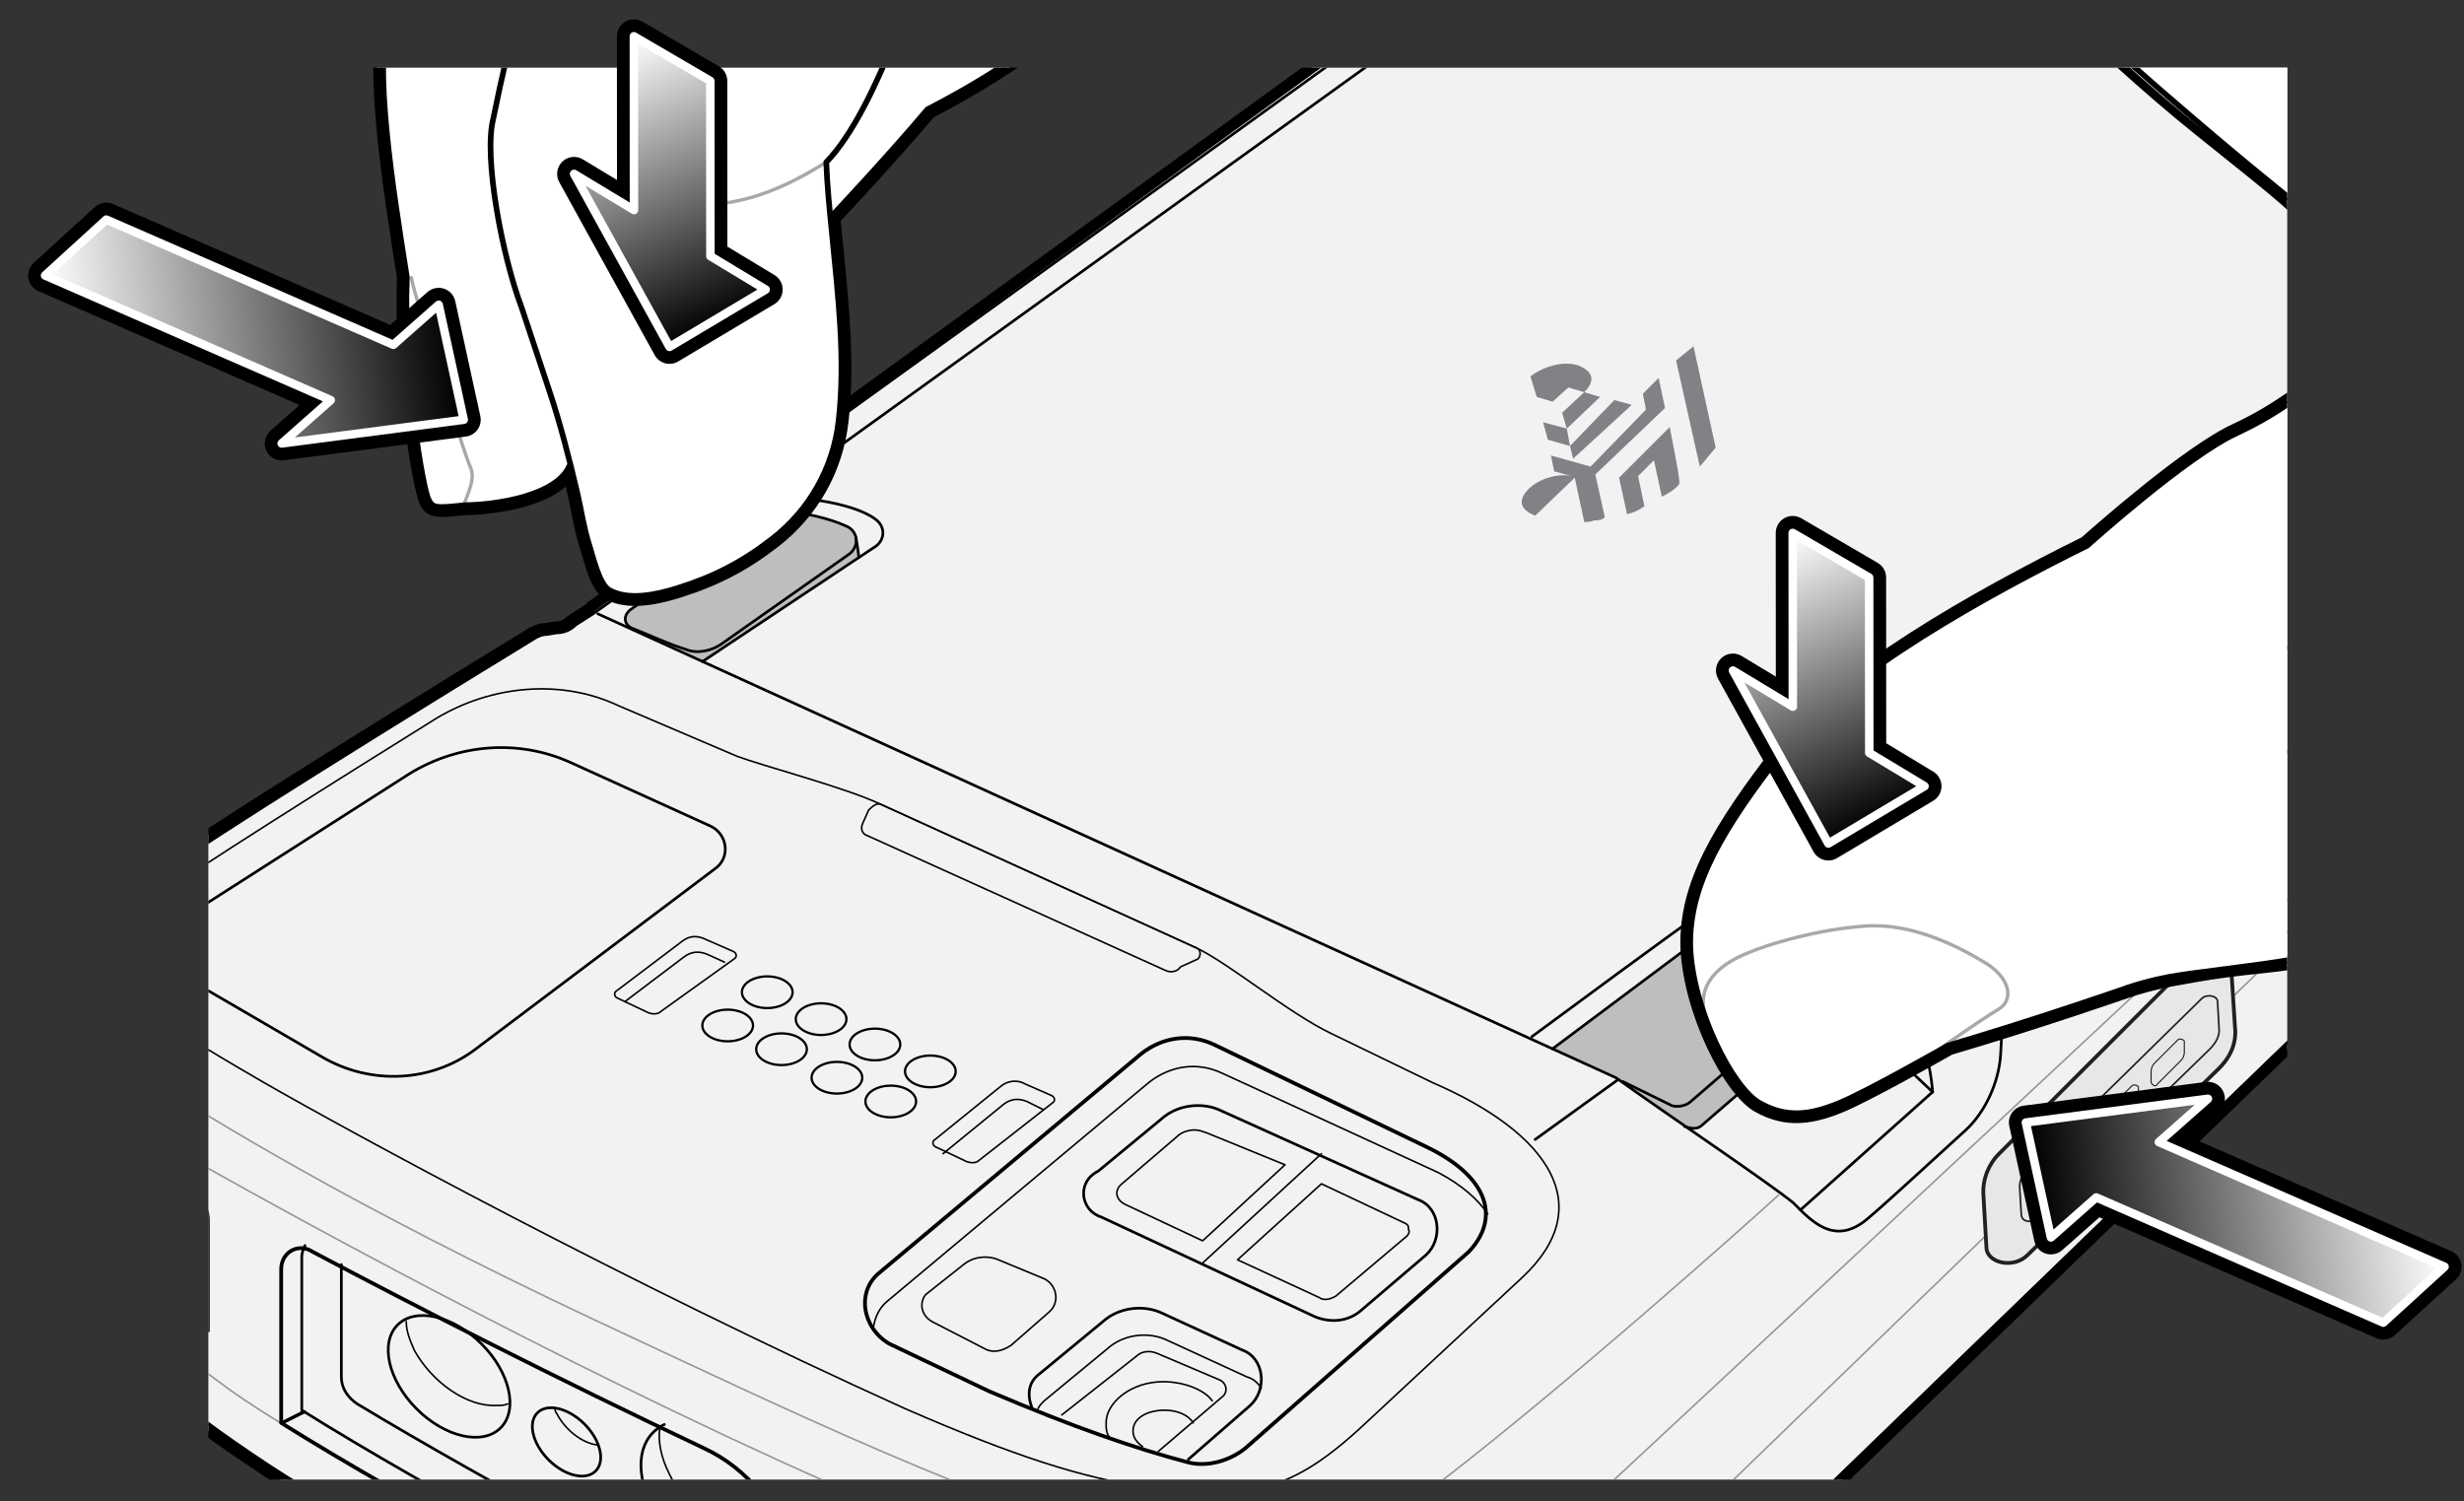 <?xml version="1.0" encoding="UTF-8"?><svg id="Layer_1" xmlns="http://www.w3.org/2000/svg" width="326.809" height="199.149" xmlns:xlink="http://www.w3.org/1999/xlink" viewBox="0 0 326.809 199.149"><rect x="0" y="0" width="326.809" height="199.149" fill="#333333" stroke="none"/><defs><style>.cls-1{stroke:#a6a8ab;stroke-width:.45px;}.cls-1,.cls-2,.cls-3,.cls-4,.cls-5,.cls-6,.cls-7,.cls-8,.cls-9,.cls-10,.cls-11,.cls-12,.cls-13,.cls-14,.cls-15,.cls-16,.cls-17,.cls-18{stroke-linecap:round;stroke-linejoin:round;}.cls-1,.cls-2,.cls-3,.cls-4,.cls-5,.cls-6,.cls-8,.cls-19,.cls-9,.cls-10,.cls-11,.cls-12,.cls-15,.cls-17,.cls-18{fill:none;}.cls-2,.cls-3,.cls-17{stroke-width:.502px;}.cls-2,.cls-4,.cls-5,.cls-6,.cls-8,.cls-11,.cls-18{stroke:#000;}.cls-3,.cls-10,.cls-12,.cls-15{stroke:#221f1f;}.cls-4{stroke-width:.305px;}.cls-20{fill:#808285;}.cls-20,.cls-21,.cls-22,.cls-19,.cls-23,.cls-24,.cls-25{stroke-width:0px;}.cls-5{stroke-width:.359px;}.cls-21{fill:#e6e7e8;}.cls-6{stroke-width:.75px;}.cls-7{fill:url(#linear-gradient);}.cls-7,.cls-13,.cls-14,.cls-16{stroke:#fff;stroke-width:1.125px;}.cls-8{stroke-width:.29px;}.cls-9{stroke:#939598;}.cls-9,.cls-11,.cls-15{stroke-width:.215px;}.cls-10{stroke-width:.151px;}.cls-23{fill:#fff;}.cls-24{fill:#f1f2f2;}.cls-26{clip-path:url(#clippath);}.cls-25{fill:#bcbec0;}.cls-12{stroke-width:.227px;}.cls-13{fill:url(#linear-gradient-2);}.cls-14{fill:url(#linear-gradient-4);}.cls-16{fill:url(#linear-gradient-3);}.cls-17{stroke:#d1d3d4;}.cls-18{stroke-width:.359px;}</style><clipPath id="clippath"><rect class="cls-19" x="27.635" y="8.976" width="275.73" height="187.273"/></clipPath><linearGradient id="linear-gradient" x1="657.127" y1="-480.55" x2="695.889" y2="-480.55" gradientTransform="translate(361.26 -723.248) rotate(63.116) scale(1.015 -.986) skewX(1.714)" gradientUnits="userSpaceOnUse"><stop offset="0" stop-color="#fff"/><stop offset="1" stop-color="#000"/></linearGradient><linearGradient id="linear-gradient-2" x1="533.979" y1="-589.425" x2="572.742" y2="-589.425" xlink:href="#linear-gradient"/><linearGradient id="linear-gradient-3" x1="690.088" y1="-309.791" x2="745.855" y2="-309.791" gradientTransform="translate(1012.979 416.833) rotate(174.822) scale(.945 -1.03) skewX(-2.272)" xlink:href="#linear-gradient"/><linearGradient id="linear-gradient-4" x1="630.609" y1="-534.392" x2="686.376" y2="-534.392" gradientTransform="translate(-656.06 -447.024) rotate(-5.178) scale(.945 -1.03) skewX(-2.272)" xlink:href="#linear-gradient"/></defs><g class="cls-26"><path class="cls-24" d="m168.853,253.724c-7.1,0-15.081-1.581-26.688-5.285-13.714-4.071-20.621-7.145-44.197-18.519-16.317-7.833-51.105-27.199-63.088-35.12-5.647-3.765-11.155-7.566-16.486-12.685-3.833-3.666-6.009-8.397-8.113-12.973-.612-1.33-1.245-2.706-1.908-4.034-2.167-5.312-4.242-11.062-4.906-17.478-.402-4.425-.634-7.913-.634-12.677,0-3.294,1.263-6.349,3.472-8.412.133-.239.418-.551,1.028-1.008,3.979-3.556,6.893-5.562,10.582-8.103,1.683-1.158,3.59-2.472,5.807-4.084,12.138-8.245,46.539-29.227,46.881-29.435.486-.246,1.022-.514,1.794-.528l1.203-.201c.041-.007.082-.01.123-.01.77,0,1.439-.279,1.99-.83.039-.039.082-.073.128-.103l2.24-1.426.362-.361c.029-.029.061-.056.094-.08l21.269-15.222.547-1.094c.913-1.599,2.032-2.929,3.543-4.224L250.313-46.463c5.239-4.029,13.104-6.442,21.021-6.442,3.414,0,6.662.434,9.656,1.289l100.821,32.137c6.142,1.842,11.646,5.782,15.909,11.391l10.697,15.521c.271.296.488.73.717,1.188.875,1.303,1.315,2.667,1.714,4.061.078.173.239.58.255,1.035.208,1.252.421,2.552.421,4.27l-.631,10.754c-.205,4.102-1.92,7.828-5.24,11.388l-207.508,200.787c-9.056,8.858-18.09,12.811-29.292,12.811Z"/><path class="cls-22" d="m271.333-52.155c3.36,0,6.51.42,9.45,1.26l100.8,32.13c6.3,1.89,11.55,5.88,15.54,11.13l10.71,15.54c.21.21.42.63.63,1.05.84,1.26,1.26,2.52,1.68,3.99,0,0,.21.42.21.84.21,1.26.42,2.52.42,4.2l-.63,10.71c-.21,4.2-2.1,7.77-5.04,10.92l-207.48,200.76c-9.66,9.45-18.69,12.6-28.77,12.6-7.98,0-16.59-2.1-26.46-5.25-13.44-3.99-20.16-6.93-44.1-18.48-15.75-7.56-50.61-26.88-63-35.07-5.67-3.78-11.13-7.56-16.38-12.6-4.83-4.62-6.93-10.92-9.87-16.8-2.31-5.67-4.2-11.13-4.83-17.22-.42-4.62-.63-7.98-.63-12.6,0-3.15,1.26-6.09,3.36-7.98,0-.21.84-.84.84-.84,5.88-5.25,9.45-7.14,16.38-12.18,11.13-7.56,42-26.46,46.83-29.4.42-.21.84-.42,1.47-.42l1.26-.21c1.05,0,1.89-.42,2.52-1.05l2.31-1.47.42-.42,21.42-15.33.63-1.26c.84-1.47,1.89-2.73,3.36-3.99L250.753-45.855c5.46-4.2,13.44-6.3,20.58-6.3m0-1.5c-8.078,0-16.113,2.471-21.495,6.611L103.502,59.191c-.033.024-.064.049-.095.075-1.579,1.353-2.75,2.747-3.686,4.385-.014.024-.027.048-.039.073l-.464.928-21.118,15.114c-.067.048-.13.101-.188.159l-.304.304-2.171,1.381c-.092.059-.178.127-.255.205-.411.411-.888.611-1.459.611-.083,0-.165.007-.247.02l-1.151.192c-.91.029-1.539.344-2.004.576-.037.019-.073.039-.109.06-7.217,4.393-36.327,22.264-46.893,29.441-2.248,1.634-4.151,2.944-5.83,4.1-3.697,2.546-6.62,4.558-10.66,8.16-.538.408-.897.754-1.115,1.093-2.313,2.203-3.633,5.424-3.633,8.888,0,4.798.233,8.303.636,12.736.675,6.526,2.771,12.338,4.935,17.65.014.036.03.071.047.105.659,1.317,1.289,2.688,1.899,4.014,2.133,4.638,4.339,9.434,8.276,13.199,5.376,5.161,10.913,8.983,16.585,12.764,12.013,7.941,46.849,27.334,63.183,35.174,23.617,11.394,30.539,14.474,44.322,18.566,8.215,2.622,17.86,5.312,26.887,5.312,11.412,0,20.609-4.018,29.819-13.028L406.146,40.693c.018-.018.036-.036.053-.055,3.447-3.693,5.227-7.575,5.442-11.869l.629-10.697c.002-.029.003-.059.003-.088,0-1.758-.213-3.079-.424-4.348-.027-.517-.189-.968-.295-1.214-.391-1.358-.859-2.797-1.79-4.22-.221-.44-.451-.887-.755-1.236l-10.651-15.454c-.013-.019-.027-.038-.041-.056-4.359-5.736-9.997-9.767-16.303-11.659l-100.775-32.122c-3.104-.887-6.422-1.331-9.906-1.331h0Z"/><path class="cls-18" d="m232.595,126.359c7.64,2.877,23.73,18.48,23.73,18.48"/><path class="cls-25" d="m241.813,135.33l-.231.21-15.939,13.797c-.546.462-1.365.378-2.226.063-10.995-7.312-6.222-5.452-17.504-10.284l23.867-17.856c.84-.84,2.1-.84,3.36-.21,1.281.525,2.961,1.974,4.095,3.36,1.218,1.47,2.079,2.415,2.835,3.864.084.147.168.315.252.462.021.042.042.063.042.105.567,1.071,1.071,2.163,1.26,3.339.105.672.273,1.344.399,1.995.084.462.063.84-.21,1.155Z"/><path class="cls-18" d="m197.735,240.389c-17.43,16.8-32.97,14.07-55.23,7.35-13.44-3.99-20.16-6.93-44.1-18.48-15.75-7.56-50.61-26.88-63-35.07-5.67-3.78-11.13-7.56-16.38-12.6-4.83-4.62-6.93-10.92-9.87-16.8-2.31-5.67-4.2-11.13-4.83-17.22-.42-4.62-.63-7.98-.63-12.6,0-3.15,1.26-6.3,3.57-8.19,6.3-5.88,9.66-7.56,17.01-12.81,11.13-7.56,42-26.46,46.83-29.4.42-.21.84-.42,1.47-.42l1.26-.21c1.05,0,1.89-.42,2.52-1.05l2.31-1.47,21.84-15.54.84-1.68c.84-1.47,1.89-2.73,3.36-3.99L251.495-45.631c7.98-5.88,20.16-7.77,29.82-5.04l100.8,32.13c6.3,1.89,11.55,5.88,15.54,11.13l10.71,15.54c2.1,2.73,2.73,6.51,2.52,10.08l-.63,10.71c-.21,4.2-2.1,7.77-5.04,10.92l-207.48,200.55Z"/><path class="cls-19" d="m190.385,233.249c-9.24,6.3-19.32,9.66-33.39,7.98-13.86-1.47-32.13-7.35-57.96-19.11-15.96-7.14-57.96-30.03-68.88-38.01-5.46-3.99-18.69-14.07-22.26-22.26"/><path class="cls-9" d="m190.385,233.249c-9.24,6.3-19.32,9.66-33.39,7.98-13.86-1.47-32.13-7.35-57.96-19.11-15.96-7.14-57.96-30.03-68.88-38.01-5.46-3.99-18.69-14.07-22.26-22.26"/><line class="cls-19" x1="299.795" y1="128.669" x2="203.195" y2="222.119"/><line class="cls-9" x1="299.795" y1="128.669" x2="203.195" y2="222.119"/><line class="cls-19" x1="382.955" y1="48.239" x2="309.665" y2="119.219"/><line class="cls-9" x1="382.955" y1="48.239" x2="309.665" y2="119.219"/><path class="cls-9" d="m3.695,136.019c-.21,2.73,3.57,7.14,19.74,16.59,11.76,6.72,49.98,27.93,86.52,44.1,22.26,10.08,34.86,14.91,60.48,19.74,12.39,2.31,20.16,1.05,27.3-5.04,12.81-11.55,209.79-195.72,209.79-195.72,1.89-2.1,2.31-5.46.84-7.35"/><path class="cls-11" d="m158.675,125.729l-42-19.11c-4.41-2.1-15.54-5.04-18.9-6.3l-15.75-6.72c-7.56-3.57-16.8-2.73-24.15,1.68-12.81,7.98-32.55,20.37-37.38,23.94-6.93,5.25-5.67,5.46-6.09,8.61-.42,2.73,4.62,6.51,20.58,15.75,11.34,6.51,47.88,26.46,85.05,43.26,14.49,6.3,23.52,9.24,32.55,10.5,13.02,1.68,18.69.63,28.35-8.4l21-19.53c10.08-9.45,3.57-19.11-11.97-25.83l-13.44-6.51c-5.67-2.73-13.44-9.24-17.85-11.34"/><path class="cls-2" d="m37.295,168.359v20.37c16.38,10.29,48.3,27.51,61.74,33.39,3.78,1.68,7.14,3.36,10.71,4.83l-4.62-20.16c-1.47-6.51-5.88-11.97-11.76-14.7-19.53-9.24-38.01-18.69-51.87-26.04-1.89-1.26-4.2,0-4.2,2.31Z"/><path class="cls-18" d="m40.445,165.209c-.21.42-.42,1.05-.42,1.47v20.37c16.38,10.29,48.3,27.51,61.74,33.39,2.1,1.05,4.62,2.1,6.72,3.15"/><path class="cls-18" d="m45.275,167.729v14.91c0,1.47.84,2.73,2.1,3.57,17.01,10.29,47.46,26.67,60.27,32.55"/><path class="cls-18" d="m105.125,205.949c-.84,1.89-2.31,3.36-5.04,3.36-5.04.21-11.13-4.2-13.86-9.87-2.1-4.83-1.47-8.82,1.89-10.5"/><ellipse class="cls-5" cx="59.565" cy="182.565" rx="6.09" ry="9.66" transform="translate(-111.647 95.591) rotate(-45)"/><ellipse class="cls-5" cx="75.139" cy="191.256" rx="3.36" ry="5.46" transform="translate(-113.231 109.149) rotate(-45)"/><path class="cls-11" d="m104.495,204.899c-.63.21-1.05.21-1.89.42-5.04.21-11.13-4.2-13.86-9.87-1.05-2.1-1.47-4.2-1.26-5.88"/><path class="cls-11" d="m67.325,186.209c-.42.21-.84.21-1.47.21-3.99.21-8.61-3.15-10.92-7.35-.63-1.47-1.05-2.52-1.05-3.78"/><path class="cls-11" d="m79.295,191.669c-2.1-.21-4.41-2.1-5.46-4.2-.21-.21-.21-.42-.21-.63"/><line class="cls-18" x1="40.235" y1="187.259" x2="37.295" y2="188.729"/><path class="cls-23" d="m314.705,119.009l25.41-24.99c1.05-1.05,1.47-2.1,1.47-3.57l-.21-4.2c0-1.47-2.52-2.1-3.99-.84l-25.2,24.57c-1.05,1.05-1.47,2.1-1.47,3.36l.21,4.83c.42,1.68,2.94,2.1,3.78.84Z"/><path class="cls-3" d="m314.705,119.009l25.41-24.99c1.05-1.05,1.47-2.1,1.47-3.57l-.21-4.2c0-1.47-2.52-2.1-3.99-.84l-25.2,24.57c-1.05,1.05-1.47,2.1-1.47,3.36l.21,4.83c.42,1.68,2.94,2.1,3.78.84Z"/><path class="cls-15" d="m340.535,85.619c-.21.21-.42.21-.63.42l-25.2,24.57c-1.05,1.05-1.47,2.1-1.47,3.36l.21,3.99"/><path class="cls-23" d="m268.925,166.469l25.41-24.78c1.68-1.68,2.31-3.57,2.1-5.46l-.42-6.51c-.21-2.31-4.2-3.36-6.3-1.26l-24.57,24.57c-1.47,1.47-2.1,3.36-2.1,5.04l.42,7.35c0,2.1,3.57,2.94,5.46,1.05Z"/><path class="cls-21" d="m268.925,166.469l25.41-24.78c1.68-1.68,2.31-3.57,2.1-5.46l-.42-6.51c-.21-2.31-4.2-3.36-6.3-1.26l-24.57,24.57c-1.47,1.47-2.1,3.36-2.1,5.04l.42,7.35c0,2.1,3.57,2.94,5.46,1.05Z"/><path class="cls-3" d="m268.925,166.469l25.41-24.78c1.68-1.68,2.31-3.57,2.1-5.46l-.42-6.51c-.21-2.31-4.2-3.36-6.3-1.26l-24.57,24.57c-1.47,1.47-2.1,3.36-2.1,5.04l.42,7.35c0,2.1,3.57,2.94,5.46,1.05Z"/><path class="cls-21" d="m269.975,161.639l23.1-22.47c.84-.84,1.26-1.68,1.26-2.52l-.21-3.78c0-.84-1.47-1.05-2.1-.42l-23.1,22.68c-.84.63-1.05,1.68-1.05,2.31l.21,3.57c0,1.05,1.26,1.26,1.89.63Z"/><path class="cls-12" d="m269.975,161.639l23.1-22.47c.84-.84,1.26-1.68,1.26-2.52l-.21-3.78c0-.84-1.47-1.05-2.1-.42l-23.1,22.68c-.84.63-1.05,1.68-1.05,2.31l.21,3.57c0,1.05,1.26,1.26,1.89.63Z"/><path class="cls-10" d="m286.145,143.789l3.15-3.15c.21-.21.42-.63.42-1.05v-1.47c0-.21-.63-.42-.84-.21l-3.15,3.15c-.21.21-.42.63-.42,1.05v1.47c.21.42.63.63.84.21Z"/><path class="cls-10" d="m280.055,149.879l3.15-3.15c.21-.21.42-.63.42-1.05v-1.47c0-.21-.63-.42-.84-.21l-3.15,3.15c-.21.21-.42.63-.42,1.05v1.47c-0.0.21.42.42.84.21Z"/><path class="cls-10" d="m273.965,155.759l3.15-3.15c.21-.21.42-.63.42-1.05v-1.47c0-.21-.63-.42-.84-.21l-3.15,3.15c-.21.21-.42.63-.42,1.05v1.47c0,.21.63.42.84.21Z"/><line class="cls-17" x1="321.845" y1="108.299" x2="317.435" y2="112.709"/><line class="cls-17" x1="319.535" y1="108.089" x2="319.535" y2="112.919"/><path class="cls-18" d="m23.435,155.969c-8.4-5.04-14.07-8.82-17.01-11.55-.42-.42-1.05-.21-1.05.42l.63,9.24c2.73,7.98,14.91,17.64,21.63,22.47v-14.7c0-2.1-1.26-4.41-3.15-5.46-.21,0-.63-.21-1.05-.42Z"/><path class="cls-2" d="m25.745,174.659v-10.92c0-2.1-1.26-4.41-3.15-5.67-.42-.21-.84-.42-1.05-.63-7.98-4.83-13.02-8.61-15.75-11.55"/><path class="cls-18" d="m54.305,102.629l-30.87,19.74c-2.31,1.68-2.31,5.46.21,6.72l19.11,11.13c6.51,3.78,14.7,3.36,20.58-1.26l31.5-23.73c2.1-1.47,1.68-4.62-.63-5.67l-18.48-8.4c-6.93-3.15-14.91-2.52-21.42,1.47Z"/><path class="cls-2" d="m160.985,138.539c-3.15-1.47-6.72-1.05-9.66,1.26l-34.65,28.98c-3.15,2.52-2.31,7.35,1.26,9.45,4.41,2.1,8.82,4.2,13.23,6.3,11.34,4.83,19.32,7.56,26.46,9.45,2.52.63,5.46-.21,7.56-1.89l29.61-26.04c4.2-4.41,2.73-9.87-5.46-13.86l-28.35-13.65Z"/><path class="cls-18" d="m146.075,161.429l28.35,13.23c2.1.84,4.41.63,6.09-.84l8.61-7.35c2.31-2.1,1.89-6.3-1.05-7.35l-26.04-11.76c-2.52-1.26-5.88-.84-7.98,1.05l-8.4,6.93c-2.94,1.47-2.31,5.25.42,6.09Z"/><path class="cls-18" d="m157.625,193.559l8.19-7.14c2.31-2.1,1.89-6.3-1.05-7.35l-10.5-4.83c-2.52-1.26-5.88-.84-7.98,1.05l-8.4,6.93c-1.47,1.05-1.68,2.73-1.05,4.41"/><path class="cls-11" d="m123.605,175.289l6.93,3.57c1.05.63,2.31.42,3.57-.42l5.04-4.41c1.47-1.26,1.05-3.57-.63-4.41l-6.09-2.52c-1.47-.63-3.36-.42-4.62.63l-5.04,3.99c-.84,1.05-.63,2.73.84,3.57Z"/><path class="cls-11" d="m197.315,161.009c-1.26-1.89-3.36-3.78-6.51-5.46l-28.77-13.23c-3.15-1.47-6.72-1.05-9.66,1.26l-34.65,28.98c-1.05.84-1.68,2.1-1.89,3.57"/><line class="cls-11" x1="175.265" y1="153.029" x2="159.515" y2="167.519"/><path class="cls-11" d="m160.145,150.299c-.63-.21-1.05-.42-1.68-.42-1.05,0-1.89.42-2.31.84l-7.35,6.3c-1.05.84-.84,2.1.42,2.73l10.29,4.83,10.92-10.08-10.29-4.2Z"/><path class="cls-11" d="m186.395,162.269l-11.13-5.25-11.13,10.08,10.92,5.04c.21.21.63.21.84.21.42,0,.84-.21,1.26-.42l9.45-7.98c.21-.21.42-.63.21-.84 0-.42 0-.63-.42-.84Z"/><path class="cls-11" d="m167.285,184.109c-.42-.63-1.05-1.26-1.89-1.47l-10.5-4.83c-2.52-1.26-5.88-.84-7.98,1.05l-8.4,6.93c-.42.42-.63.63-.84,1.05"/><path class="cls-11" d="m153.635,192.509l8.61-7.35c.63-.63.42-1.68-.42-2.1l-8.4-3.57c-1.05-.42-2.1-.21-2.73.42l-9.87,7.77"/><ellipse class="cls-4" cx="96.515" cy="136.019" rx="3.36" ry="2.1"/><ellipse class="cls-4" cx="103.655" cy="139.169" rx="3.36" ry="2.1"/><ellipse class="cls-4" cx="111.005" cy="142.949" rx="3.36" ry="2.1"/><ellipse class="cls-4" cx="118.145" cy="146.099" rx="3.36" ry="2.1"/><ellipse class="cls-4" cx="101.765" cy="131.609" rx="3.36" ry="2.1"/><ellipse class="cls-4" cx="108.905" cy="135.179" rx="3.36" ry="2.1"/><ellipse class="cls-4" cx="116.045" cy="138.539" rx="3.36" ry="2.1"/><ellipse class="cls-4" cx="123.395" cy="142.109" rx="3.36" ry="2.1"/><path class="cls-11" d="m147.125,190.619c-.42-.63-.42-1.26-.42-1.89,0-2.73,3.36-5.46,7.56-5.46,2.73,0,5.46,1.05,6.51,2.52"/><path class="cls-11" d="m151.535,191.879c-.84-.63-1.26-1.26-1.26-2.1,0-1.68,1.89-2.73,4.2-2.73,1.68,0,3.15.63,3.78,1.68"/><path class="cls-11" d="m90.425,124.889l-8.61,6.51c-.42.21-.42.84.21,1.05l3.99,1.89c.63.21,1.26.21,1.68-.21l9.66-6.93c.42-.21.42-.84-.21-1.05l-3.36-1.47c-1.26-.63-2.31-.63-3.36.21Z"/><path class="cls-11" d="m132.845,143.999l-8.82,7.14c-.42.21-.42.84.21,1.05l3.99,1.89c.63.21,1.26.21,1.68-.21l9.66-7.56c.42-.21.42-.84-.21-1.05l-3.36-1.47c-1.05-.63-2.31-.42-3.15.21Z"/><path class="cls-11" d="m96.095,127.619l-2.31-1.05c-1.05-.42-2.1-.42-3.15.42l-7.77,5.88"/><path class="cls-11" d="m138.305,147.149l-2.1-1.05c-1.05-.42-2.1-.42-3.15.42l-7.98,6.51"/><path class="cls-9" d="m299.795,128.669c-1.05-1.26-1.47-3.36-.84-5.67,1.05-3.78,4.2-6.72,6.72-6.93,1.89,0,3.15,1.26,3.57,3.15"/><path class="cls-11" d="m301.895,121.109c1.47-2.31,3.57-3.78,4.83-2.94,1.26.63,1.05,3.15-.21,5.67-1.47,2.31-3.57,3.78-4.83,2.94s-1.26-3.15.21-5.67Z"/><polyline class="cls-8" points="303.995 120.899 304.205 122.579 303.365 123.629"/><line class="cls-8" x1="304.205" y1="122.579" x2="305.255" y2="122.369"/><path class="cls-25" d="m113.916,73.995c-.389-2.213-.073-3.616-1.753-4.246-2.31-1.05-5.46-1.68-7.35-1.89-1.47-.21-2.73.21-4.2,1.05l-17.01,11.97c-1.05.84-.84,2.1.42,2.52,2.1.84,9.239,4.29,9.239,4.29l20.654-13.695Z"/><polygon class="cls-20" points="207.185 54.749 207.815 56.849 212.225 52.649 210.125 52.019 207.185 54.749"/><path class="cls-20" d="m210.965,61.889l-5.25-1.47.42,2.1,2.31.63c-1.89-.42-4.41.42-5.67,1.68-1.47,1.47-1.26,2.73.84,3.57l5.25-5.04,1.26,5.88c.42,0,.84,0,1.26-.21.42,0,1.05,0,1.47-.42l-1.26-5.67,9.24-8.82-.84-3.99-2.1,2.1.42,2.1-7.35,7.56Z"/><polygon class="cls-20" points="208.655 60.839 216.425 53.699 214.115 53.069 208.235 59.159 208.655 60.839"/><polygon class="cls-20" points="204.665 56.009 205.295 58.319 208.235 59.159 207.815 56.849 204.665 56.009"/><path class="cls-20" d="m221.465,56.639h0l-6.72,6.72,1.05,4.83c1.05-.21,1.68-.63,2.31-1.05l-.84-3.99,2.1-2.1,1.05,4.83c.84-.42,1.89-1.05,2.31-1.68.21-.42-1.26-7.35-1.26-7.56Z"/><polygon class="cls-20" points="225.455 61.889 227.555 59.369 224.615 45.929 222.305 47.819 225.455 61.889"/><path class="cls-20" d="m203.825,52.649l2.1.63,2.1-1.89,2.1.63c1.47-1.47,1.26-2.73-.84-3.57-2.1-.63-4.62.21-6.3,1.47l.84,2.73Z"/><line class="cls-18" x1="40.445" y1="187.259" x2="37.505" y2="188.729"/><polyline class="cls-8" points="304.415 120.899 304.415 122.579 303.575 123.629"/><line class="cls-8" x1="304.415" y1="122.579" x2="305.465" y2="122.369"/><path class="cls-18" d="m203.195,137.489c6.3-4.62,17.01-12.6,23.31-17.01,1.68-1.05,3.78-1.47,5.67-.84,7.77,2.31,14.7,8.61,19.74,13.44l121.59-111.51c4.41-3.99,4.83-10.5,1.05-14.91-3.36-3.99-8.4-7.98-12.18-9.45l-103.11-35.49c-5.25-1.89-11.13-1.05-15.54,2.1L101.765,66.089c3.15-.42,11.13.42,14.28,2.73,1.26.84,1.47,2.52.21,3.57l-23.077,15.356"/><path class="cls-18" d="m79.295,81.419l135.03,61.53c6.72,4.83,20.16,13.86,23.52,16.59,2.31,2.31,5.46,5.88,9.87,2.1,2.52-2.1,8.61-7.77,13.02-11.76,2.52-2.31,4.41-6.3,4.62-10.08l.21-3.99c0-.84.42-1.68,1.05-2.1,6.93-6.51,80.85-74.76,131.25-121.38,5.67-5.25,2.1-16.59-1.68-21"/><path class="cls-18" d="m95.573,85.499l17.01-11.97c1.47-1.05,1.26-3.15-.42-3.78-2.31-1.05-5.46-1.68-7.35-1.89-1.47-.21-2.73.21-4.2,1.05l-17.01,11.97c-1.05.84-.84,2.1.42,2.52,2.1.84,4.83,2.1,6.93,2.73,1.47.63,3.36.21,4.62-.63Z"/><path class="cls-18" d="m205.913,139.116l23.873-17.86c.84-.84,2.1-.84,3.36-.21,1.29.536,2.959,1.984,4.099,3.373,1.206,1.47,2.078,2.42,2.837,3.865.666,1.266,1.326,2.512,1.553,3.905.109.671.263,1.332.386,1.999.104.568.048.994-.44,1.36l-15.942,13.786c-.543.466-1.345.386-2.225.069"/><path class="cls-18" d="m256.325,144.839s-.42-7.98-4.41-11.76"/><path class="cls-18" d="m240.323,128.742c.843,1.753.52,3.072,0,3.486l-16.079,13.884c-.63.63-2.1.84-2.73.42l-6.263-3.069"/><line class="cls-18" x1="256.325" y1="144.839" x2="238.796" y2="160.491"/><line class="cls-18" x1="214.641" y1="143.176" x2="203.615" y2="151.139"/><path class="cls-11" d="m115.205,107.459l-.84,1.89c-.21.63,0,1.26.63,1.47l39.48,17.85c.84.42,1.68.21,2.1-.42l2.31-1.05c.42-.42.42-1.26-.21-1.47l-42-19.11c-.63-0-1.05.42-1.47.84Z"/><path class="cls-9" d="m7.055,126.359c-2.1,5.46.42,8.61,11.13,15.75,10.08,6.51,28.56,17.85,60.69,32.97,24.36,11.34,52.71,25.2,75.81,30.87,11.13,2.52,23.31.42,32.55-6.51,17.85-13.23,45.911-38.394,48.641-40.914"/><path class="cls-18" d="m113.917,73.945c-.126-1.3-.389-2.529-.389-2.635"/><line class="cls-18" x1="101.765" y1="66.089" x2="101.765" y2="68.343"/><path class="cls-23" d="m238.235,148.403c-.743,0-1.448-.077-2.158-.236-1.046-.235-2.068-.645-3.128-1.251-3.879-2.228-9.189-12.975-9.517-21.337-.179-8.399,4.256-15.785,12.502-26.481,7.699-9.882,26.249-20.322,40.482-27.354,1.087-.974,13.581-12.106,20.033-15.022,3.434-1.62,5.341-2.904,7.55-4.393,1.969-1.327,4.195-2.828,7.958-4.842.313-.597,1.255-2.128,3.665-4.603.434-.437.895-.977,1.377-1.608-1.529-1.782-8.502-9.664-14.107-14.633-1.743-1.545-5.962-4.922-11.305-9.195-13.681-10.948-31.244-28.654-37.326-36.035l-.535-.65c-.503-.182-.623-.896-.749-1.648-.256-1.524-.542-2.69-1.681-2.69-.124,0-.258.014-.401.04-1.616.297-3.427.321-5.295.321l-2.296-.004c-4.104,0-8.765.14-15.031,1.155-2.654.43-5.94.648-9.768.648-11.98,0-26.189-2.062-33.659-4.026-.594.427-1.196.854-1.8,1.28C174.642-15.809,154.245.351,142.948,1.739c-6.052,6.45-18.118,12.68-19.454,13.359-5.346,6.325-12.379,13.798-12.446,13.868l-.125.133.412,4.221c.739,7.424,1.503,15.1.638,22.612-.739,6.415-3.965,12.141-9.083,16.122-4.018,3.119-7.845,5.114-12.795,6.671-1.488.463-3.713,1.078-5.858,1.078-.311,0-.62-.013-.924-.04-1.101-.1-2.072-.387-2.888-.854-1.261-.726-1.999-3-2.705-5.467-.115-.401-.208-.721-.287-.963-.491-1.501-.806-3.087-1.11-4.62-.164-.829-.321-1.623-.499-2.381-.15-.643-.311-1.321-.482-2.028-2.779,3.254-9.592,4.247-13.586,4.306-.016.003-.464.062-.464.062-.024.003-.049.005-.073.005-.032,0-.064-.003-.096-.008-1.079.114-1.88.185-2.496.185-1.354,0-1.969-.35-2.439-1.386-.87-1.249-3.475-17.071-2.975-29.786-1.968-12.457-4.409-27.933-2.396-35.211,1.286-4.724,4.028-12.117,6.68-19.267,1.481-3.993,2.849-7.68,3.91-10.751,2.096-6.062,8.236-16.79,12.719-24.622,2.062-3.604,3.844-6.716,4.813-8.637.834-1.498,1.484-3.018,2.173-4.628,2.074-4.847,4.423-10.338,12.325-15.838,11.095-7.723,40.53-18.651,50.203-22.242,4.701-1.769,11.46-3.899,18.615-6.156,4.6-1.45,10.13-2.995,15.478-4.488,9.629-2.689,19.576-5.468,24.92-7.877.057-.132.164-.24.303-.298,1.189-.489,1.632-.688,1.78-.761v-.002c.087-.052.215-.093.315-.093.262,0,.489.181.549.436.057.243-.116.526-.337.651-.142.084-.291.169-.448.255l230.209,78.365c.285.097.443.402.357.692l-37.025,124.889c.016.085.017.172.002.258-.039.217-.162.4-.339.514-.089.055-.444.222-3.808,1.781-41.25,19.128-64.334,30.581-68.611,34.039-8.673,7.012-15.233,8.856-20.701,10.035-1.966.354-3.578.524-5.444.722-1.207.128-2.511.266-4.063.47-2.611.344-4.989.777-6.725,1.094l-.847.154c-2.045.4-4.083.942-5.729,1.523-.042.015-.076.026-.106.036-1.282.444-12.362,4.27-23.283,7.483-1.958,1.111-10.945,6.184-14.485,7.649-2.301.953-4.202,1.397-5.982,1.397Z"/><path class="cls-22" d="m205.054-123.479c.003-0-.012.01-.069.038.014-.008.027-.016.04-.024.013-.008.026-.014.029-.014m-.069.038c-.467.276-1.008.557-1.615.843l-.197-.067c1.208-.497,1.66-.702,1.812-.776m-1.615.843l231.476,78.795-37.078,125.065c.034.042.048.097.039.151-.009.053-.041.101-.086.129-.445.279-64.89,29.729-72.471,35.858-8.805,7.119-15.377,8.826-20.466,9.923-3.194.574-5.534.666-9.462,1.184-3.093.407-5.889.945-7.598,1.252-3.644.714-5.887,1.579-5.914,1.579-0,0-0,0-0-0-.116.041-11.809,4.109-23.327,7.496-.106.06-10.618,6.051-14.479,7.651-2.179.903-4.044,1.355-5.767,1.355-.698,0-1.373-.074-2.035-.223-1.005-.225-1.982-.622-2.972-1.191-3.761-2.16-8.914-12.666-9.234-20.869-.175-8.225,4.218-15.524,12.385-26.117,7.644-9.812,26.159-20.219,40.355-27.227.581-.522,13.45-12.044,19.947-14.98,3.481-1.643,5.405-2.939,7.633-4.44,1.994-1.344,4.253-2.865,8.065-4.896.155-.328.967-1.872,3.646-4.622.535-.54,1.107-1.228,1.691-2.023-.296-.368-8.093-9.395-14.452-15.032-1.752-1.553-5.978-4.934-11.327-9.214-13.966-11.177-31.537-29.028-37.243-35.952l-.67-.814c-.01.002-.02.002-.03.002-.745,0-.085-4.382-2.699-4.382-.156-0-.324.016-.504.049-1.506.277-3.183.313-5.217.313-.346,0-.701-.001-1.068-.002-.392-.001-.799-.003-1.222-.003-3.671-0-8.531.097-15.103,1.162-2.76.448-6.083.641-9.679.641-11.647,0-26.165-2.034-33.771-4.076-.661.478-1.336.956-2.012,1.433C174.215-16.178,153.795.01,142.678,1.204c-6.137,6.649-18.779,13.061-19.54,13.443-5.316,6.296-12.428,13.857-12.499,13.932l-.13.138-.206-.198c.042.429.079.866.121,1.29l.104,1.063c.08.833.163,1.667.246,2.503.736,7.396,1.497,15.044.639,22.493-.722,6.265-3.872,11.855-8.87,15.742-3.963,3.076-7.736,5.043-12.619,6.578-1.633.508-3.71,1.053-5.689,1.053-.294,0-.586-.012-.874-.038-.95-.086-1.858-.323-2.659-.781-1.167-.671-1.934-3.356-2.443-5.133-.112-.389-.21-.729-.294-.984-.482-1.473-.794-3.048-1.096-4.571-.156-.788-.317-1.603-.499-2.382-.237-1.012-.5-2.116-.788-3.276-1.926,3.944-9.94,5.078-13.944,5.12-0.0 0-.001 0-.001 0-.001.004-.003.008-.004.011l-.416.055.008-.023c-1.153.124-1.984.199-2.599.199-1.201,0-1.578-.287-1.927-1.056-.737-1.07-3.439-16.705-2.922-29.586-1.961-12.41-4.402-27.855-2.418-35.029,1.28-4.701,4.018-12.082,6.666-19.221,1.462-3.94,2.843-7.662,3.915-10.763,2.076-6.005,8.201-16.71,12.676-24.526,2.071-3.618,3.859-6.743,4.827-8.662.836-1.501,1.493-3.036,2.188-4.661,2.044-4.776,4.359-10.189,12.13-15.597,11.035-7.68,40.422-18.592,50.078-22.177,4.702-1.769,11.477-3.905,18.648-6.166,12.852-4.052,32.765-8.764,40.884-12.593m1.685-2.006c-.201,0-.426.067-.601.17-.135.064-.555.254-1.709.729-.196.081-.36.212-.48.376-5.34,2.374-15.167,5.119-24.682,7.777-5.352,1.495-10.886,3.041-15.435,4.475-7.211,2.274-13.984,4.41-18.706,6.186-9.684,3.596-39.169,14.542-50.324,22.306-8.033,5.591-10.417,11.16-12.52,16.074-.686,1.602-1.331,3.11-2.138,4.559-.98,1.94-2.76,5.05-4.821,8.65-4.494,7.851-10.649,18.604-12.763,24.718-1.063,3.078-2.436,6.778-3.89,10.696,0,0-.018.049-.018.049-2.656,7.16-5.402,14.563-6.694,19.311-2.041,7.382.401,22.893,2.375,35.39-.457,11.861,1.9,27.642,3.027,29.985l-0.0 0c.56,1.235,1.388,1.716,2.952,1.716.629,0,1.429-.069,2.496-.182.034.003.068.005.102.005.046,0,.093-.003.14-.009l.416-.055c.009-.001.018-.003.028-.004,3.784-.063,9.99-.959,13.219-3.766.086.361.169.713.249,1.055.177.758.336,1.561.49,2.337.311,1.566.629,3.173,1.132,4.71.077.235.165.54.266.89l.016.057c.767,2.68,1.519,4.966,2.963,5.797.889.509,1.937.82,3.119.926.313.028.641.042.975.042,2.222,0,4.502-.63,6.023-1.103,5.02-1.578,8.899-3.6,12.974-6.763,5.239-4.075,8.541-9.935,9.297-16.502.872-7.573.105-15.28-.637-22.733l-.03-.298c-.073-.735-.145-1.468-.216-2.201l-.105-1.065c-.013-.132-.026-.266-.038-.399.628-.668,7.274-7.761,12.344-13.752,1.754-.896,13.328-6.936,19.369-13.277,11.444-1.568,31.716-17.6,40.228-26.027.507-.358,1.013-.716,1.513-1.075,7.57,1.954,21.652,3.978,33.544,3.978,3.857,0,7.174-.221,9.859-.656,6.226-1.009,10.852-1.148,14.923-1.148l1.217.003,1.073.002c1.908,0,3.758-.025,5.421-.331.109-.02.21-.03.3-.03.569 0.0.843.54,1.125,2.221.123.731.282,1.678.963,2.026l.442.537c6.097,7.399,23.701,25.147,37.409,36.116,5.354,4.284,9.556,7.646,11.283,9.177,5.279,4.681,11.776,11.955,13.753,14.23-.365.459-.715.858-1.045,1.191-2.274,2.334-3.281,3.869-3.683,4.585-3.689,1.981-5.9,3.472-7.858,4.791-2.194,1.478-4.084,2.751-7.484,4.355-6.394,2.89-18.688,13.793-20.103,15.057-14.278,7.056-32.856,17.528-40.606,27.476-8.328,10.801-12.805,18.274-12.622,26.832.342,8.775,5.764,19.504,9.798,21.821,1.107.636,2.182,1.065,3.286,1.313.74.166,1.508.25,2.282.25,1.856,0,3.825-.458,6.197-1.44,3.653-1.513,13.014-6.809,14.492-7.648,11.34-3.339,22.81-7.322,23.243-7.473.037-.012.073-.025.111-.038,1.622-.572,3.632-1.106,5.66-1.503l.846-.153c1.727-.315,4.092-.746,6.683-1.087,1.544-.203,2.817-.338,4.049-.468,1.877-.198,3.499-.37,5.466-.724,5.569-1.2,12.205-3.065,20.974-10.155,4.239-3.428,27.277-14.852,68.473-33.956,3.765-1.746,3.776-1.753,3.888-1.823.314-.198.531-.52.596-.885.017-.105.022-.209.016-.311l36.994-124.783c.172-.579-.144-1.19-.716-1.385l-229.195-78.019c.228-.363.161-.746.138-.846-.118-.51-.573-.871-1.096-.871h0Z"/><path class="cls-1" d="m257.2,139.18s5.298-3.787,7.776-5.253,1.305-4.527-1.84-6.321c-3.259-1.975-9.468-5.234-15.727-4.772-6.405.429-13.17,2.488-15.729,3.624-2.706,1.103-6.439,3.376-5.674,7.59"/><path class="cls-1" d="m87.46,26.223c9.4,2.978,17.992-2.189,22.132-4.711"/><path class="cls-1" d="m61.457,67.145c.605-1.773,1.673-3.658.905-5.25-.768-1.592-7.643-23.385-7.799-25.074"/><path class="cls-6" d="m181.561-101.187c-2.897,3.852-7.974,10.25-17.601,15.172-9.627,4.922-56.24,22.359-65.763,26.072-9.523,3.713-18.037,25.492-22.612,38.333-4.439,13.006-8.032,26.697-10.153,37.321-1.354,5.21,1.27,18.546,3.731,25.013,1.237,3.718,2.474,7.437,3.712,11.155,1.465,4.404,2.616,8.905,3.678,13.422.536,2.282.869,4.715,1.592,6.942.45,1.385,1.307,5.244,2.654,6.012,2.56,1.459,6.303.616,9.074-.253,4.74-1.486,8.536-3.414,12.555-6.542,4.915-3.825,8.084-9.381,8.798-15.61.948-8.272-.081-16.714-.889-24.957-.306-3.12-.633-6.246-.745-9.381,6.952-7.143,12.725-26.884,12.725-26.884,15.981,1.895,40.011-4.626,62.383-20.892,9.289,2.511,31.369,5.412,43.457,3.453,12.088-1.959,18.161-.651,22.607-1.469,4.446-.819,3.406,4.333,3.406,4.333,11.311,14.487,38.604,37.454,49.225,46.021,7.035,5.675,14.494,15.081,14.494,15.081"/><path class="cls-6" d="m323.971,28.215c-1.028,5.367-5.039,12.397-7.811,15.196-2.983,3.062-3.636,4.626-3.636,4.626-8.02,4.265-9.064,6.208-15.763,9.369-6.667,3.014-19.921,14.967-19.921,14.967-12.78,6.307-32.373,16.994-40.313,27.185-7.973,10.34-12.522,17.715-12.345,25.996.324,8.313,5.586,18.667,9.138,20.708,3.553,2.041,6.714,1.662,10.61.048,3.896-1.614,14.459-7.641,14.459-7.641,11.687-3.442,23.358-7.51,23.358-7.51,0,0,2.24-.862,5.94-1.587,3.847-.692,11.293-1.398,17.063-2.436,5.656-1.219,12.702-3.677,20.38-9.884,7.678-6.207,72.489-35.871,72.489-35.871"/><path class="cls-6" d="m182.61-24.776C174.031-16.256,153.699-.11,142.587,1.022c-6.327,6.895-19.567,13.472-19.567,13.472-5.377,6.371-12.517,13.954-12.517,13.954"/><path class="cls-6" d="m75.491,61.858c-1.686,3.809-9.341,5.1-13.871,5.15-3.808.419-4.257.379-4.765-.733-.671-.974-3.412-16.454-2.891-29.507-1.953-12.362-4.395-27.815-2.423-34.949,1.985-7.285,7.563-21.255,10.577-29.971,3.013-8.716,14.398-27.038,17.489-33.157,3.391-6.093,3.99-13.046,14.261-20.195,10.272-7.149,36.166-17.006,50.037-22.155,13.722-5.163,51.048-13.591,61.217-19.64"/></g><path class="cls-22" d="m237.775,70.685l10.137,5.919.014,23.249,7.334,4.427-12.756,7.605-12.659-22.947,7.943,4.795-.014-23.048m-0-2.25c-.387,0-.774.1-1.121.299-.699.402-1.13,1.146-1.129,1.952l.011,19.059-4.528-2.734c-.36-.218-.763-.324-1.162-.324-.567-0-1.13.214-1.56.628-.734.706-.902,1.817-.41,2.709l12.659,22.947c.295.534.793.925,1.382,1.085.193.052.391.078.588.078.402,0,.801-.108,1.152-.317l12.756-7.605c.679-.405,1.096-1.136,1.098-1.926.002-.79-.411-1.524-1.087-1.932l-6.247-3.772-.013-21.98c-0-.799-.425-1.539-1.115-1.942l-10.137-5.919c-.35-.205-.743-.307-1.135-.307h0Z"/><polygon class="cls-7" points="242.504 111.885 229.845 88.938 237.789 93.733 237.775 70.685 247.912 76.604 247.926 99.853 255.259 104.28 242.504 111.885"/><path class="cls-22" d="m84.073,4.812l10.137,5.919.014,23.249,7.334,4.427-12.756,7.605-12.659-22.947,7.943,4.795-.014-23.048m-0-2.25c-.387,0-.774.1-1.121.299-.699.402-1.13,1.146-1.129,1.952l.011,19.059-4.528-2.734c-.36-.218-.763-.324-1.162-.324-.567-0-1.13.214-1.56.628-.734.706-.902,1.817-.41,2.709l12.659,22.947c.295.534.793.925,1.382,1.085.193.052.391.078.588.078.402,0,.801-.108,1.152-.317l12.756-7.605c.679-.405,1.096-1.136,1.098-1.926.002-.79-.41-1.524-1.087-1.932l-6.247-3.772-.013-21.98c-0-.799-.425-1.539-1.115-1.942l-10.137-5.919c-.35-.205-.743-.307-1.135-.307h0Z"/><polygon class="cls-13" points="88.802 46.013 76.143 23.065 84.087 27.861 84.073 4.812 94.21 10.732 94.223 33.98 101.557 38.408 88.802 46.013"/><path class="cls-22" d="m292.847,145.74l-6.509,5.75,37.895,16.531-8.126,7.416-38.075-16.609-6.01,5.309-3.324-15.249,24.15-3.148m.001-2.25c-.097,0-.194.006-.292.019l-24.15,3.148c-.625.081-1.187.421-1.549.936-.363.515-.493,1.159-.358,1.774l3.324,15.249c.17.78.74,1.411,1.498,1.659.229.075.465.112.7.112.541,0,1.073-.195,1.49-.564l4.935-4.359,36.76,16.036c.289.126.595.188.899.188.551,0,1.094-.202,1.517-.588l8.126-7.416c.563-.514.828-1.278.703-2.03-.125-.752-.621-1.39-1.32-1.695l-34.659-15.119,3.864-3.413c.741-.655.968-1.717.559-2.617-.368-.811-1.175-1.319-2.047-1.319h0Zm-.001,4.5h.005-.005Z"/><polygon class="cls-16" points="268.697 148.889 292.847 145.74 286.338 151.491 324.232 168.021 316.106 175.438 278.031 158.828 272.021 164.137 268.697 148.889"/><path class="cls-22" d="m14.1,29.125l38.075,16.609,6.01-5.309,3.324,15.249-24.15,3.148,6.509-5.75L5.974,36.541l8.126-7.416m0-2.25c-.551,0-1.094.202-1.517.588l-8.126,7.416c-.563.514-.828,1.278-.703,2.03.125.752.621,1.39,1.32,1.695l34.659,15.119-3.864,3.413c-.741.655-.968,1.717-.559,2.617.368.811,1.175,1.319,2.047,1.319.097,0,.194-.006.292-.019l24.15-3.148c.625-.081,1.187-.421,1.549-.936.363-.515.493-1.159.358-1.774l-3.324-15.249c-.17-.78-.74-1.411-1.498-1.659-.229-.075-.465-.112-.7-.112-.541-0-1.073.195-1.49.564l-4.935,4.359L15,27.062c-.289-.126-.595-.188-.899-.188h0Z"/><polygon class="cls-14" points="61.509 55.674 37.359 58.822 43.868 53.072 5.974 36.541 14.1 29.125 52.175 45.734 58.185 40.425 61.509 55.674"/></svg>